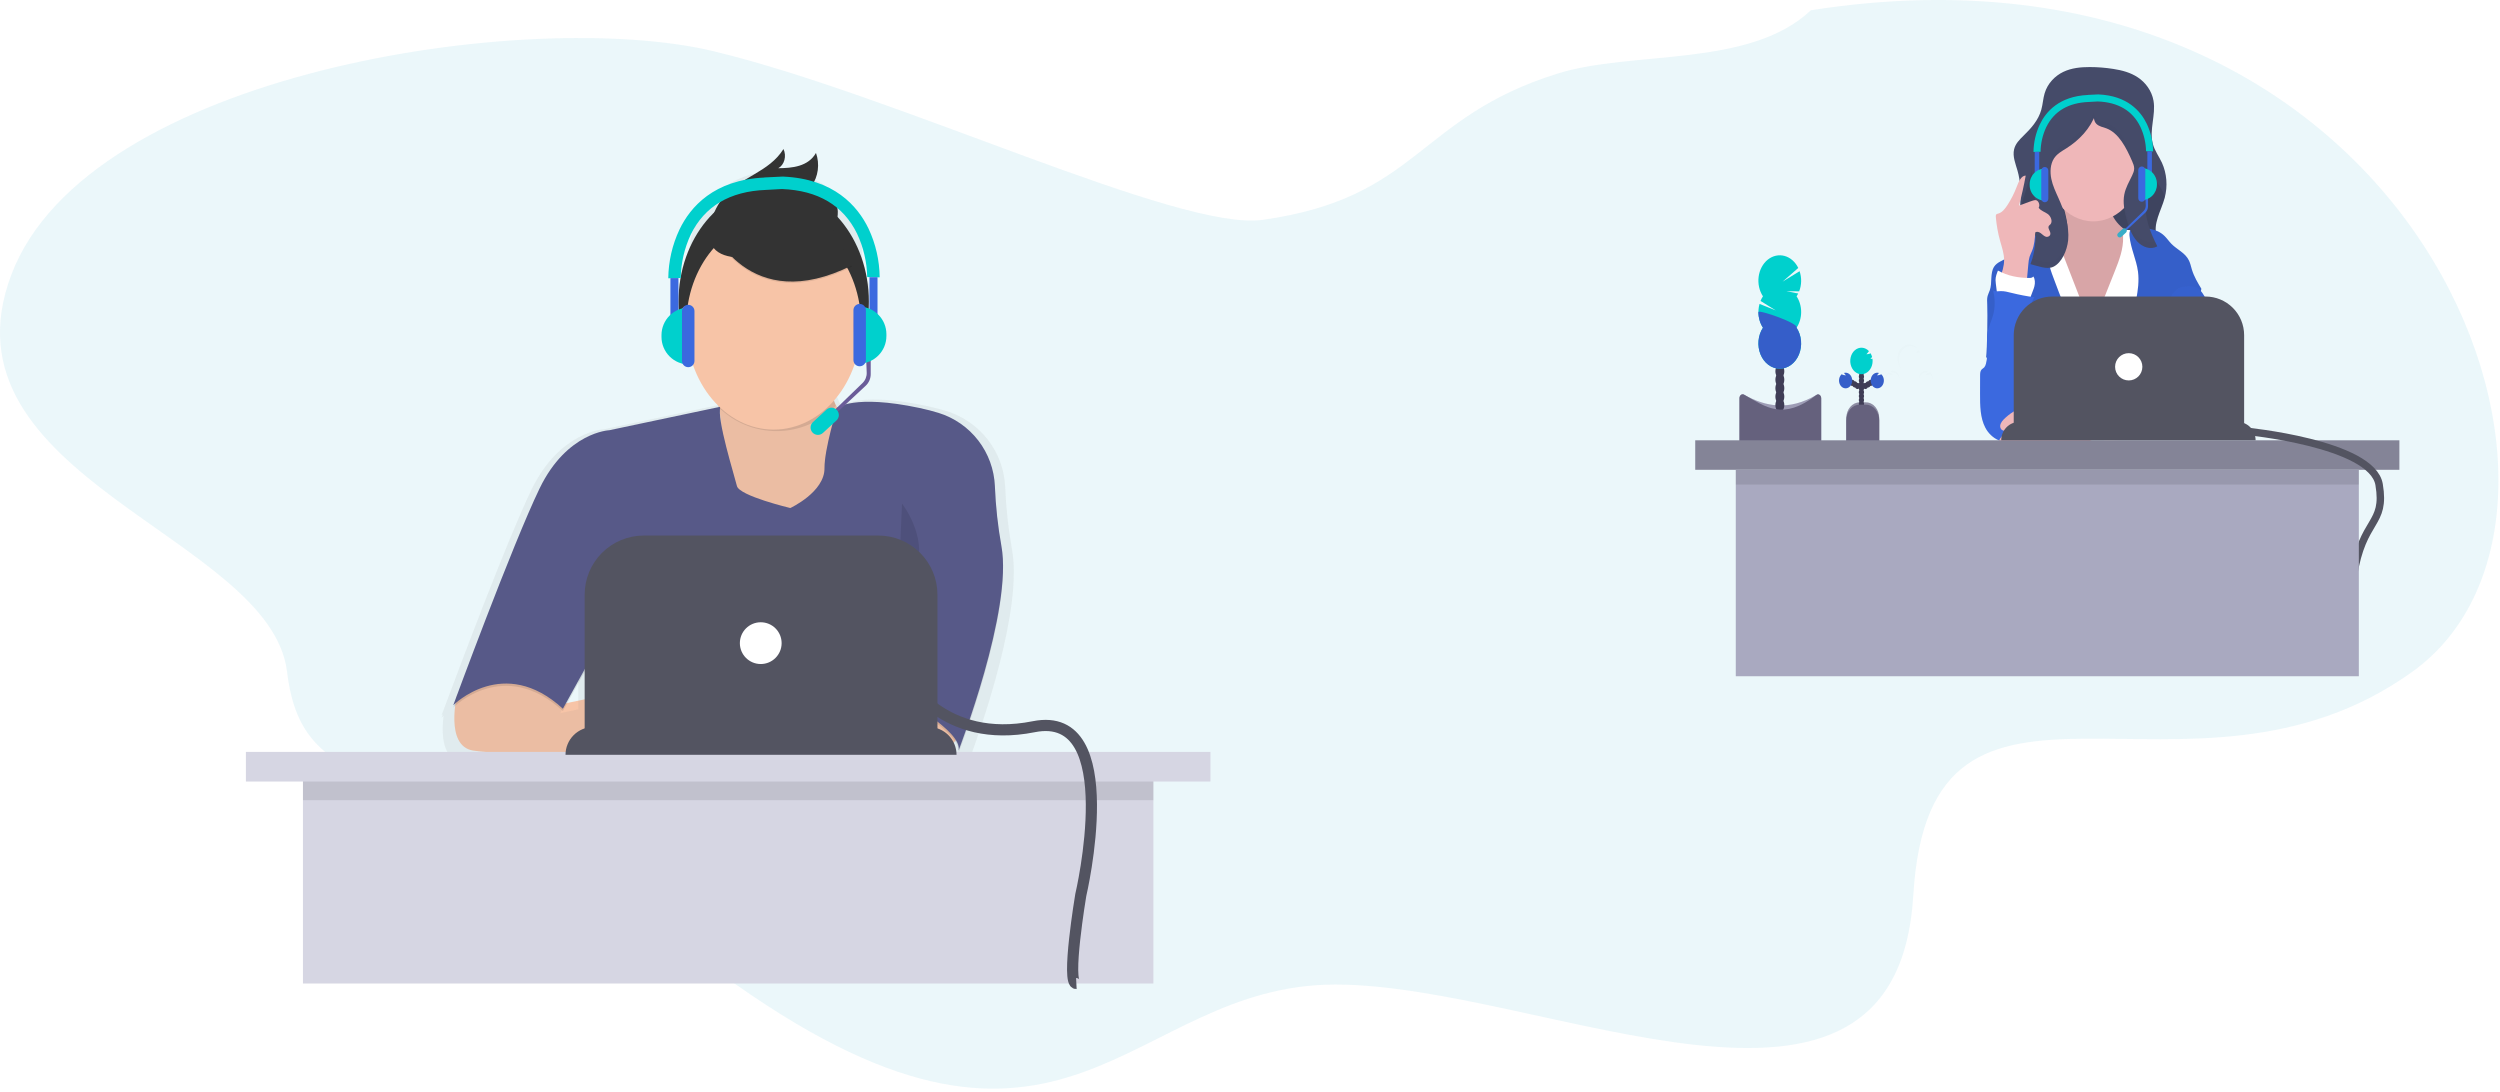 <svg width="671" height="293" viewBox="0 0 671 293" fill="none" xmlns="http://www.w3.org/2000/svg">
<path opacity="0.1" d="M77.037 180.251C81.484 216.637 108.242 201.371 197.551 264.251C286.86 327.131 302.646 264.251 358.408 264.251C414.17 264.251 509.09 315.496 513.537 240.251C517.984 165.007 587.408 223.526 647.537 180.252C707.667 136.977 648.828 -22.806 486.037 2.752C469.638 18.302 438.17 13.45 418.037 19.752C380.145 31.606 380.991 53.083 338.908 59.006C316.4 62.171 240.929 25.632 191.537 13.752C142.145 1.871 23.563 19.344 3.037 73.751C-17.489 128.159 72.59 143.866 77.037 180.251Z" fill="#39ADC8"/>
<path d="M191.723 100.836C191.723 100.836 197.015 128.551 191.723 136.029C186.432 143.506 207.919 146.461 207.919 146.461L230.176 138.353L233.29 118.408C233.29 118.408 219.744 110.776 222.544 95.361L191.723 100.836Z" fill="#F7C4A7"/>
<path d="M257.448 194.264C257.448 194.264 258.848 200.337 251.22 201.427C246.713 202.09 242.13 202.035 237.641 201.265L235.96 186.009H253.711L257.448 194.264Z" fill="#F7C4A7"/>
<path d="M122.685 186.489C122.685 186.489 119.314 200.182 126.946 201.444C134.578 202.706 162.607 202.665 162.607 202.665V186.477L149.92 189.188L138.006 177.758L122.685 186.489Z" fill="#F7C4A7"/>
<path d="M271.621 147.487C270.629 141.973 270.02 136.397 269.798 130.798C269.607 126.18 267.991 121.733 265.172 118.069C262.353 114.405 258.469 111.704 254.053 110.336C252.445 109.844 250.675 109.38 248.717 108.965C231.568 105.322 226.358 108.501 225.768 108.92C225.268 108.002 224.834 107.05 224.47 106.071C224.441 105.973 224.413 105.871 224.384 105.769C227.777 102.151 229.845 97.489 230.25 92.545C233.099 89.642 234.78 86.146 234.78 82.369C234.78 79.112 233.559 76.088 231.377 73.454V68.362C231.374 62.458 229.026 56.797 224.85 52.624C220.674 48.45 215.012 46.105 209.108 46.105H207.301C201.394 46.105 195.73 48.452 191.554 52.628C187.378 56.804 185.031 62.468 185.031 68.375V73.894C183.082 76.305 181.998 79.301 181.954 82.401C181.954 86.089 183.558 89.52 186.31 92.386C186.683 97.512 188.844 102.345 192.415 106.042C192.537 106.877 192.659 107.78 192.781 108.729L162.103 115.217C162.103 115.217 150.274 115.701 142.659 131.421C136.219 144.711 123.393 178.919 119.6 189.099C118.912 190.943 118.525 192.001 118.525 192.001C118.525 192.001 118.651 191.875 118.891 191.659L118.509 192.64C118.509 192.64 118.696 192.453 119.05 192.143C118.513 196.405 118.436 203.72 124.02 204.631C128.701 205.397 140.754 205.71 149.863 205.853H150.494C156.53 205.934 161.122 205.934 161.122 205.934V205.853H259.084V204.851C259.085 203.939 258.901 203.036 258.543 202.197L258.681 202.035C259.206 202.726 259.555 203.535 259.699 204.391C259.688 204.475 259.674 204.558 259.654 204.64L259.711 204.489C259.736 204.762 259.717 205.037 259.654 205.303C259.654 205.303 272.219 172.923 272.085 153.609C272.122 151.558 271.967 149.509 271.621 147.487ZM193.29 113.084C193.129 112.161 193.026 111.228 192.981 110.292V110.267C193.087 111.175 193.193 112.119 193.29 113.084ZM155.22 182.635V190.369L150.384 191.403L155.22 182.635Z" fill="url(#paint0_linear)"/>
<path opacity="0.1" d="M193.36 109.791L163.54 116.096C163.54 116.096 152.171 116.564 144.853 131.669C137.534 146.775 121.651 189.909 121.651 189.909C121.651 189.909 135.198 176.208 151.08 190.845L161.663 171.694L159.351 202.051H241.399V187.723C241.399 187.723 258.527 196.91 257.273 202.051C257.273 202.051 271.927 164.285 268.776 147.121C267.823 141.815 267.238 136.449 267.026 131.063C266.838 126.627 265.283 122.357 262.573 118.84C259.862 115.323 256.13 112.731 251.888 111.419C250.341 110.943 248.632 110.499 246.759 110.1C229.163 106.364 224.649 110.1 224.649 110.1C224.649 110.1 221.242 121.192 221.303 126.215C221.38 132.679 212.116 136.961 212.116 136.961C212.116 136.961 198.415 133.704 197.788 131.042C197.161 128.38 192.269 112.905 193.36 109.791Z" fill="black"/>
<path d="M193.36 109.168L163.54 115.473C163.54 115.473 152.171 115.941 144.853 131.047C137.534 146.152 121.651 189.286 121.651 189.286C121.651 189.286 135.198 175.585 151.08 190.222L161.663 171.071L159.351 201.444H241.399V187.116C241.399 187.116 258.527 196.303 257.273 201.444C257.273 201.444 271.927 163.679 268.776 146.514C267.823 141.208 267.238 135.843 267.026 130.456C266.838 126.02 265.283 121.751 262.573 118.234C259.862 114.716 256.13 112.124 251.888 110.813C250.341 110.336 248.632 109.893 246.759 109.494C229.163 105.757 224.649 109.494 224.649 109.494C224.649 109.494 221.242 120.586 221.303 125.608C221.38 132.072 212.116 136.354 212.116 136.354C212.116 136.354 198.415 133.098 197.788 130.436C197.161 127.774 192.269 112.282 193.36 109.168Z" fill="#575988"/>
<path opacity="0.1" d="M166.422 146.384C166.422 146.384 161.749 158.839 168.29 170.053C174.831 181.267 162.53 185.928 162.53 185.928" fill="black"/>
<path opacity="0.1" d="M242.098 135.17C242.098 135.17 250.194 145.447 244.903 154.634C239.611 163.821 239.92 185.932 239.92 185.932" fill="black"/>
<path d="M207.657 111.688C221.764 111.688 233.2 97.941 233.2 80.983C233.2 64.025 221.764 50.278 207.657 50.278C193.549 50.278 182.113 64.025 182.113 80.983C182.113 97.941 193.549 111.688 207.657 111.688Z" fill="#333333"/>
<path opacity="0.1" d="M224.339 108.952C223.049 105.375 222.76 101.524 223.501 97.8L191.775 103.298C191.775 103.298 192.232 105.647 192.751 109.17C194.801 111.256 197.262 112.912 199.985 114.036C202.708 115.16 205.636 115.729 208.59 115.709C211.545 115.689 214.464 115.079 217.171 113.918C219.878 112.756 222.315 111.066 224.334 108.952H224.339Z" fill="black"/>
<path d="M207.657 115.305C220.612 115.305 231.115 102.68 231.115 87.106C231.115 71.532 220.612 58.907 207.657 58.907C194.701 58.907 184.198 71.532 184.198 87.106C184.198 102.68 194.701 115.305 207.657 115.305Z" fill="#F7C4A7"/>
<path opacity="0.1" d="M190.952 61.453C190.952 61.453 200.836 85.564 228.735 71.546L222.242 59.306L210.735 54.338L190.952 61.453Z" fill="black"/>
<path d="M190.952 61.1C190.952 61.1 200.836 85.211 228.735 71.193L222.242 58.952L210.735 53.984L190.952 61.1Z" fill="#333333"/>
<path d="M190.864 59.463C191.531 56.982 192.683 54.731 194.223 52.897C198.836 47.413 206.402 46.258 210.283 40C210.494 40.443 210.625 40.934 210.669 41.442C210.712 41.949 210.666 42.462 210.534 42.947C210.402 43.432 210.187 43.879 209.903 44.258C209.619 44.637 209.272 44.94 208.884 45.147C212.616 45.119 216.912 44.727 219.011 41.048C219.53 42.502 219.696 44.103 219.489 45.665C219.281 47.227 218.71 48.687 217.84 49.874C221.133 50.054 224.65 52.739 224.865 56.698C225.005 59.334 223.633 61.829 221.828 63.343C220.023 64.857 217.845 65.546 215.699 66.118C209.439 67.789 186.778 74.748 190.864 59.463Z" fill="#333333"/>
<path d="M184.189 91.996C185.395 91.996 186.372 89.794 186.372 87.078C186.372 84.362 185.395 82.161 184.189 82.161C182.983 82.161 182.006 84.362 182.006 87.078C182.006 89.794 182.983 91.996 184.189 91.996Z" fill="#FDB797"/>
<path d="M231.11 91.996C232.315 91.996 233.293 89.794 233.293 87.078C233.293 84.362 232.315 82.161 231.11 82.161C229.904 82.161 228.927 84.362 228.927 87.078C228.927 89.794 229.904 91.996 231.11 91.996Z" fill="#FDB797"/>
<path d="M233.116 61.365C230.201 55.316 223.856 47.99 210.175 47.395H210.012L205.164 47.627V47.652C191.573 48.279 185.26 55.573 182.37 61.613C180.439 65.704 179.414 70.164 179.366 74.688L181.039 74.647L182.712 74.61C182.774 70.578 183.691 66.604 185.403 62.953C189.09 55.378 195.88 51.344 205.576 50.973L209.862 50.737C219.557 51.108 226.347 55.137 230.035 62.717C231.756 66.363 232.685 70.334 232.758 74.366L234.431 74.403L236.104 74.443C236.061 69.92 235.042 65.459 233.116 61.365Z" fill="#00D0CD"/>
<path d="M235.523 74.403H233.37V86.597H235.523V74.403Z" fill="#3B69DF"/>
<path d="M231.495 102.815L221.23 112.738C220.955 113.004 221.143 113.47 221.526 113.47C221.634 113.47 221.738 113.429 221.816 113.356L232.348 103.539C233.211 102.734 233.701 101.606 233.701 100.426V96.77C233.701 96.439 233.433 96.171 233.102 96.171C232.763 96.171 232.491 96.453 232.503 96.793L232.623 100.014C232.662 101.065 232.252 102.084 231.495 102.815Z" fill="#6A5C99"/>
<path d="M230.501 82.291C232.467 82.291 234.352 83.072 235.742 84.462C237.132 85.852 237.913 87.738 237.913 89.704V90.18C237.913 92.145 237.132 94.031 235.742 95.421C234.352 96.811 232.467 97.592 230.501 97.592V82.291Z" fill="#00D0CD"/>
<path d="M220.878 116.203L224.51 112.848C225.313 112.107 225.363 110.856 224.621 110.053C223.88 109.251 222.629 109.201 221.826 109.942L218.194 113.297C217.391 114.038 217.342 115.29 218.083 116.092C218.824 116.895 220.076 116.944 220.878 116.203Z" fill="#00D0CD"/>
<path d="M232.409 83.248C232.409 82.324 231.66 81.575 230.736 81.575C229.812 81.575 229.063 82.324 229.063 83.248V96.639C229.063 97.563 229.812 98.312 230.736 98.312C231.66 98.312 232.409 97.563 232.409 96.639V83.248Z" fill="#3B69DF"/>
<path d="M179.94 86.834H182.093V74.639H179.94V86.834Z" fill="#3B69DF"/>
<path d="M184.957 97.836C182.991 97.836 181.106 97.055 179.716 95.665C178.326 94.275 177.545 92.39 177.545 90.424V89.948C177.545 87.982 178.326 86.096 179.716 84.706C181.106 83.316 182.991 82.535 184.957 82.535V97.84V97.836Z" fill="#00D0CD"/>
<path d="M183.048 96.879C183.048 97.803 183.797 98.552 184.721 98.552C185.645 98.552 186.394 97.803 186.394 96.879V83.488C186.394 82.564 185.645 81.815 184.721 81.815C183.797 81.815 183.048 82.564 183.048 83.488V96.879Z" fill="#3B69DF"/>
<path d="M309.569 202.693H81.309V263.977H309.569V202.693Z" fill="#D6D6E3"/>
<path opacity="0.1" d="M309.569 206.821H81.309V214.774H309.569V206.821Z" fill="black"/>
<path d="M324.878 201.81H66V209.764H324.878V201.81Z" fill="#D6D6E3"/>
<path d="M159.257 195.123H249.262C251.244 195.123 253.145 195.91 254.547 197.311C255.948 198.713 256.736 200.614 256.736 202.596H151.784C151.784 200.614 152.572 198.713 153.973 197.311C155.375 195.91 157.275 195.123 159.257 195.123Z" fill="#535461"/>
<path d="M172.796 143.738H235.737C239.947 143.738 243.985 145.41 246.962 148.387C249.939 151.364 251.612 155.402 251.612 159.612V196.836H156.922V159.612C156.922 155.402 158.594 151.364 161.571 148.387C164.548 145.41 168.586 143.738 172.796 143.738Z" fill="#535461"/>
<path d="M204.184 178.226C207.28 178.226 209.789 175.717 209.789 172.621C209.789 169.526 207.28 167.016 204.184 167.016C201.089 167.016 198.579 169.526 198.579 172.621C198.579 175.717 201.089 178.226 204.184 178.226Z" fill="white"/>
<path d="M243.271 182.024C243.271 182.024 253.04 199.934 277.463 195.049C301.885 190.165 290.081 240.231 290.081 240.231C290.081 240.231 286.084 264.116 288.897 263.978" stroke="#535461" stroke-width="3" stroke-miterlimit="10"/>
<path d="M583.317 69.056L582.984 69.132L567.941 72.558C563.572 73.553 559.14 74.553 554.702 74.171C551.487 73.894 548.483 72.764 545.394 71.773C543.648 71.211 541.797 70.987 541.205 68.67C540.388 65.472 541.717 60.737 542.03 57.496C542.33 54.315 542.507 51.055 541.973 47.911C541.855 47.205 541.699 46.508 541.506 45.825C540.971 43.944 540.13 41.987 540.584 40.077C540.942 38.562 542.035 37.48 543.057 36.477C545.06 34.523 547.104 32.332 547.898 29.402C548.288 27.98 548.362 26.451 548.781 25.04C549.577 22.357 551.577 20.351 553.801 19.288C556.025 18.226 558.472 18 560.871 18C562.99 18 565.107 18.167 567.207 18.499C569.497 18.855 571.808 19.439 573.821 20.786C575.834 22.133 577.531 24.34 578 27.03C578.664 30.834 576.821 34.885 577.81 38.579C578.308 40.447 579.459 41.955 580.258 43.665C580.909 45.094 581.311 46.665 581.44 48.283C581.569 49.901 581.421 51.533 581.007 53.082C580.051 56.595 577.71 60.148 578.909 63.555C579.672 65.721 581.62 66.877 582.978 68.594C583.099 68.748 583.212 68.902 583.317 69.056Z" fill="#454B69"/>
<path opacity="0.1" d="M582.985 68.608V69.132L567.943 72.558C563.573 73.553 559.141 74.553 554.703 74.171C551.488 73.894 548.484 72.764 545.395 71.773C543.649 71.211 541.798 70.987 541.206 68.67C540.389 65.472 541.718 60.737 542.032 57.496C542.331 54.315 546.947 42.703 546.413 39.56L573.992 40.982C574.178 42.718 581.467 51.431 581.013 53.096C580.057 56.609 577.715 60.163 578.914 63.569C579.679 65.735 581.627 66.892 582.985 68.608Z" fill="black"/>
<path d="M554.803 59.816C554.966 60.916 555.053 62.126 554.579 63.086C553.948 64.372 552.572 64.783 551.342 65.074L547.07 66.087C546.779 66.156 546.47 66.234 546.253 66.471C545.997 66.743 545.91 67.173 545.872 67.578C545.7 69.411 546.247 71.219 546.746 72.965C547.755 76.503 548.602 80.115 549.877 83.528C551.153 86.942 552.903 90.201 555.402 92.482C557.901 94.763 561.207 95.979 564.266 95.087C566.931 94.31 569.117 92.08 571.001 89.715C572.555 87.761 574.009 85.629 574.763 83.093C575.283 81.352 575.453 79.497 575.616 77.66C575.869 74.843 576.122 72.026 576.374 69.209C576.493 67.887 576.571 66.4 575.847 65.385C575.529 64.939 575.097 64.642 574.657 64.367C573.017 63.335 571.29 62.482 569.764 61.238C568.238 59.994 566.885 58.281 566.422 56.156C566.145 54.88 566.194 53.491 565.722 52.302C565.194 50.97 564.073 50.067 562.874 49.671C561.675 49.275 560.41 49.328 559.175 49.493C557.94 49.658 553.179 50.081 552.668 51.732C552.394 52.62 553.532 54.527 553.801 55.401C554.245 56.834 554.581 58.312 554.803 59.816Z" fill="#EFB7B9"/>
<path opacity="0.1" d="M554.803 59.816C554.966 60.916 555.053 62.126 554.579 63.086C553.948 64.372 552.572 64.783 551.342 65.074L547.07 66.087C546.779 66.156 546.47 66.234 546.253 66.471C545.997 66.743 545.91 67.173 545.872 67.578C545.7 69.411 546.247 71.219 546.746 72.965C547.755 76.503 548.602 80.115 549.877 83.528C551.153 86.942 552.903 90.201 555.402 92.482C557.901 94.763 561.207 95.979 564.266 95.087C566.931 94.31 569.117 92.08 571.001 89.715C572.555 87.761 574.009 85.629 574.763 83.093C575.283 81.352 575.453 79.497 575.616 77.66C575.869 74.843 576.122 72.026 576.374 69.209C576.493 67.887 576.571 66.4 575.847 65.385C575.529 64.939 575.097 64.642 574.657 64.367C573.017 63.335 571.29 62.482 569.764 61.238C568.238 59.994 566.885 58.281 566.422 56.156C566.145 54.88 566.194 53.491 565.722 52.302C565.194 50.97 564.073 50.067 562.874 49.671C561.675 49.275 560.41 49.328 559.175 49.493C557.94 49.658 553.179 50.081 552.668 51.732C552.394 52.62 553.532 54.527 553.801 55.401C554.245 56.834 554.581 58.312 554.803 59.816Z" fill="black"/>
<path d="M565.084 79.138L567.589 72.851C568.763 69.905 569.962 66.81 569.837 63.557C569.813 62.91 569.807 62.101 570.287 61.808C570.495 61.707 570.722 61.673 570.945 61.709C573.582 61.869 576.184 62.493 578.666 63.56C579.147 63.766 579.64 64.004 579.977 64.459C580.314 64.914 580.451 65.525 580.566 66.112C580.959 68.094 581.246 70.104 581.425 72.13C581.875 77.144 581.651 82.203 581.425 87.233L580.76 102.59C580.763 102.808 580.726 103.024 580.65 103.223C580.485 103.578 580.114 103.697 579.779 103.765C578.492 104.026 577.176 103.973 575.872 103.914C566.699 103.502 557.478 102.869 548.365 104.188C548.406 102.59 548.384 100.991 548.3 99.39C547.939 92.48 546.428 85.739 544.944 79.044C544.079 75.135 543.241 70.87 544.634 67.187C544.839 66.605 545.133 66.074 545.502 65.62C546.094 64.932 546.902 64.57 547.702 64.31C549.083 63.865 550.513 63.673 551.942 63.741L561.393 88.132C561.824 89.248 562.18 90.422 562.61 91.524C562.997 89.621 562.532 87.391 562.997 85.328C563.497 83.187 564.286 81.138 565.084 79.138Z" fill="white"/>
<path d="M564.097 95.92C565.787 96.046 567.43 95.019 568.593 93.568C569.756 92.116 570.524 90.275 571.173 88.415C572.106 85.763 572.848 83.022 573.39 80.222C573.839 77.841 574.159 75.376 573.848 72.963C573.42 69.632 571.829 66.604 571.558 63.249C571.512 62.663 571.542 61.977 571.939 61.623C572.185 61.405 572.508 61.375 572.814 61.353C575.641 61.154 578.747 61.192 580.937 63.319C581.604 63.965 582.145 64.774 582.797 65.44C584.349 67.039 586.544 67.853 587.541 69.977C587.888 70.716 588.055 71.552 588.298 72.349C588.87 74.232 589.861 75.888 590.846 77.517C589.891 82.293 588.794 87.073 587.839 91.849C587.28 94.651 586.716 97.464 585.838 100.147C585.262 101.906 584.538 103.701 584.715 105.584C584.786 106.325 584.994 107.034 585.175 107.749C585.811 110.256 586.109 112.866 586.058 115.483L543.289 115.608C545.338 112.125 545.939 107.853 545.731 103.616C545.631 101.585 545.244 99.541 544.382 97.784C543.024 95.03 540.635 93.235 538.28 91.698C536.631 90.632 534.861 96.631 533.079 95.943C533.367 93.53 533.499 84.216 533.379 81.787C533.34 80.991 533.28 80.174 533.487 79.413C533.628 78.893 533.887 78.427 534.062 77.921C534.765 75.893 534.095 73.301 535.231 71.576C536.017 70.376 537.394 70.035 538.514 69.296C539.664 68.535 540.552 67.341 541.554 66.322C543.518 64.344 545.919 63.073 548.473 62.659C549.217 64.052 549.67 65.636 549.793 67.279C549.869 68.312 549.814 69.358 549.935 70.385C550.102 71.776 550.587 73.082 551.069 74.369C553.073 79.733 555.084 85.113 557.623 90.151C558.341 91.572 559.122 92.994 560.162 94.101C561.202 95.208 562.7 95.998 564.097 95.92Z" fill="#3B69DF"/>
<path opacity="0.1" d="M564.097 95.92C565.787 96.046 567.43 95.019 568.593 93.568C569.756 92.116 570.524 90.275 571.173 88.415C572.106 85.763 572.848 83.022 573.39 80.222C573.839 77.841 574.159 75.376 573.848 72.963C573.42 69.632 571.829 66.604 571.558 63.249C571.512 62.663 571.542 61.977 571.939 61.623C572.185 61.405 572.508 61.375 572.814 61.353C575.641 61.154 578.747 61.192 580.937 63.319C581.604 63.965 582.145 64.774 582.797 65.44C584.349 67.039 586.544 67.853 587.541 69.977C587.888 70.716 588.055 71.552 588.298 72.349C588.87 74.232 589.861 75.888 590.846 77.517C589.891 82.293 588.794 87.073 587.839 91.849C587.28 94.651 586.716 97.464 585.838 100.147C585.262 101.906 584.538 103.701 584.715 105.584C584.786 106.325 584.994 107.034 585.175 107.749C585.811 110.256 586.109 112.866 586.058 115.483L543.289 115.608C545.338 112.125 545.939 107.853 545.731 103.616C545.631 101.585 545.244 99.541 544.382 97.784C543.024 95.03 540.635 93.235 538.28 91.698C536.631 90.632 534.861 96.631 533.079 95.943C533.367 93.53 533.499 84.216 533.379 81.787C533.34 80.991 533.28 80.174 533.487 79.413C533.628 78.893 533.887 78.427 534.062 77.921C534.765 75.893 534.095 73.301 535.231 71.576C536.017 70.376 537.394 70.035 538.514 69.296C539.664 68.535 540.552 67.341 541.554 66.322C543.518 64.344 545.919 63.073 548.473 62.659C549.217 64.052 549.67 65.636 549.793 67.279C549.869 68.312 549.814 69.358 549.935 70.385C550.102 71.776 550.587 73.082 551.069 74.369C553.073 79.733 555.084 85.113 557.623 90.151C558.341 91.572 559.122 92.994 560.162 94.101C561.202 95.208 562.7 95.998 564.097 95.92Z" fill="black"/>
<path d="M561.837 59.413C568.933 59.413 574.685 52.594 574.685 44.182C574.685 35.77 568.933 28.951 561.837 28.951C554.741 28.951 548.988 35.77 548.988 44.182C548.988 52.594 554.741 59.413 561.837 59.413Z" fill="#EFB7B9"/>
<path d="M555.094 64.479C555.446 60.538 554.064 56.682 552.499 53.18C551.75 51.506 550.947 49.838 550.57 47.999C550.194 46.16 550.302 44.077 551.264 42.565C552.083 41.279 553.381 40.584 554.581 39.829C557.97 37.697 561.068 34.562 562.558 30.37C561.716 30.914 561.935 32.536 562.678 33.253C563.422 33.969 564.435 34.107 565.349 34.448C568.683 35.692 570.682 39.633 572.286 43.315C572.548 43.915 572.815 44.55 572.812 45.227C572.809 45.904 572.548 46.504 572.275 47.08C571.484 48.75 570.516 50.355 570.156 52.222C569.744 54.354 570.179 56.597 570.744 58.688C571.343 60.913 572.139 63.155 573.578 64.751C575.017 66.346 577.249 67.139 579.019 66.108C577.252 62.507 575.422 58.482 576.111 54.399C576.444 52.444 577.339 50.667 577.719 48.724C578.445 45.015 577.237 41.2 576.051 37.661L572.508 27.098C571.967 25.482 571.351 23.759 570.11 22.844C569.27 22.227 568.254 22.067 567.271 21.955C564.105 21.621 560.826 21.732 557.879 23.128C552.51 25.671 549.143 31.939 546.472 38.02C545.672 39.841 544.882 41.776 544.915 43.83C544.933 44.957 545.198 46.053 545.414 47.151C546.293 51.622 546.34 56.254 546.385 60.843C546.42 64.365 546.266 67.684 544.966 70.891C546.747 71.311 549.329 72.443 551.092 71.615C553.39 70.538 554.805 67.221 555.094 64.479Z" fill="#454B69"/>
<g opacity="0.1">
<path opacity="0.1" d="M546.378 60.769C546.384 60.267 546.384 59.762 546.378 59.251C546.333 54.662 546.285 50.029 545.407 45.559C545.211 44.689 545.058 43.806 544.948 42.915C544.918 43.221 544.904 43.529 544.908 43.837C544.926 44.964 545.191 46.06 545.407 47.158C546.281 51.602 546.335 56.206 546.378 60.769Z" fill="black"/>
<path opacity="0.1" d="M577.72 48.723C577.917 47.685 577.983 46.618 577.915 45.557C577.886 46.085 577.821 46.609 577.72 47.124C577.34 49.079 576.445 50.84 576.112 52.799C575.969 53.664 575.928 54.548 575.992 55.425C576.016 55.081 576.056 54.738 576.112 54.398C576.445 52.439 577.34 50.671 577.72 48.723Z" fill="black"/>
<path opacity="0.1" d="M572.694 44.411C572.767 44.159 572.807 43.894 572.811 43.627C572.811 42.95 572.547 42.316 572.285 41.715C570.681 38.034 568.688 34.096 565.348 32.849C564.434 32.508 563.422 32.369 562.677 31.653C562.485 31.457 562.329 31.218 562.216 30.95C562.103 30.681 562.037 30.389 562.021 30.09C560.396 33.626 557.605 36.33 554.58 38.229C553.381 38.984 552.082 39.679 551.263 40.966C550.494 42.174 550.271 43.746 550.404 45.267C550.48 44.291 550.777 43.358 551.263 42.565C552.082 41.278 553.38 40.584 554.58 39.828C557.605 37.929 560.396 35.225 562.021 31.689C562.037 31.988 562.103 32.281 562.216 32.549C562.329 32.818 562.485 33.057 562.677 33.252C563.427 33.963 564.434 34.107 565.348 34.448C568.682 35.692 570.681 39.633 572.285 43.315C572.448 43.666 572.584 44.032 572.694 44.411Z" fill="black"/>
<path opacity="0.1" d="M573.579 63.151C572.141 61.552 571.348 59.313 570.745 57.089C570.384 55.839 570.142 54.545 570.026 53.231C569.886 55.056 570.268 56.923 570.745 58.688C571.345 60.913 572.141 63.155 573.579 64.75C575.018 66.346 577.25 67.138 579.02 66.108C578.808 65.676 578.596 65.237 578.386 64.795C576.742 65.344 574.854 64.562 573.579 63.151Z" fill="black"/>
<path opacity="0.1" d="M555.093 62.88C554.804 65.621 553.389 68.939 551.085 70.022C549.486 70.774 547.209 69.91 545.472 69.433C545.322 69.931 545.151 70.421 544.959 70.898C546.74 71.318 549.322 72.45 551.085 71.622C553.389 70.538 554.804 67.22 555.093 64.479C555.152 63.793 555.164 63.102 555.126 62.414C555.117 62.569 555.103 62.725 555.093 62.88Z" fill="black"/>
</g>
<path d="M573.256 106.934C570.94 106.499 568.59 105.659 566.294 106.224C564.963 106.551 563.746 107.336 562.64 108.285C563.248 108.862 563.959 109.378 564.345 110.181C564.585 110.736 564.766 111.326 564.882 111.934C565.125 113.001 565.369 114.088 565.407 115.197C565.444 116.305 565.257 117.46 564.699 118.354C567.619 118.695 570.449 117.842 573.297 117.009C573.622 116.941 573.932 116.793 574.206 116.574C574.656 116.154 574.788 115.408 574.791 114.728C574.791 113.512 574.503 112.327 574.211 111.162C573.863 109.763 573.605 108.324 573.256 106.934Z" fill="white"/>
<path d="M588.891 76.965C590.041 77.142 590.932 78.242 591.589 79.372C593.431 82.517 594.225 86.33 595.11 90.014C596.209 94.594 597.501 99.103 598.987 103.539C599.307 104.564 599.696 105.556 600.15 106.506C600.521 107.24 600.97 107.946 601.134 108.779C601.529 110.794 600.128 112.688 598.667 113.811C597.888 114.434 597.037 114.919 596.141 115.254C595.269 115.563 594.359 115.68 593.455 115.798L585.135 116.864C581.305 117.358 577.441 117.852 573.61 117.375C573.369 116.38 573.842 115.677 573.808 114.641C573.784 113.9 573.508 113.21 573.262 112.528C572.809 111.313 572.509 110.025 572.373 108.706C572.33 108.221 572.315 107.724 572.159 107.272C572.003 106.821 571.669 106.416 571.26 106.384C573.508 106.119 575.215 105.616 577.464 105.35C578.298 105.25 579.166 105.138 579.878 104.612C580.761 103.96 581.256 102.784 581.648 101.643C582.621 98.818 583.248 95.705 582.737 92.713C582.317 90.259 581.146 87.974 581.152 85.47C581.152 83.98 581.581 82.535 582.088 81.17C582.624 79.728 583.324 78.253 584.502 77.521C585.68 76.789 587.561 76.751 588.891 76.965Z" fill="#3B69DF"/>
<path opacity="0.08" d="M588.891 76.965C590.041 77.142 590.932 78.242 591.589 79.372C593.431 82.517 594.225 86.33 595.11 90.014C596.209 94.594 597.501 99.103 598.987 103.539C599.307 104.564 599.696 105.556 600.15 106.506C600.521 107.24 600.97 107.946 601.134 108.779C601.529 110.794 600.128 112.688 598.667 113.811C597.888 114.434 597.037 114.919 596.141 115.254C595.269 115.563 594.359 115.68 593.455 115.798L585.135 116.864C581.305 117.358 577.441 117.852 573.61 117.375C573.369 116.38 573.842 115.677 573.808 114.641C573.784 113.9 573.508 113.21 573.262 112.528C572.809 111.313 572.509 110.025 572.373 108.706C572.33 108.221 572.315 107.724 572.159 107.272C572.003 106.821 571.669 106.416 571.26 106.384C573.508 106.119 575.215 105.616 577.464 105.35C578.298 105.25 579.166 105.138 579.878 104.612C580.761 103.96 581.256 102.784 581.648 101.643C582.621 98.818 583.248 95.705 582.737 92.713C582.317 90.259 581.146 87.974 581.152 85.47C581.152 83.98 581.581 82.535 582.088 81.17C582.624 79.728 583.324 78.253 584.502 77.521C585.68 76.789 587.561 76.751 588.891 76.965Z" fill="black"/>
<path d="M536.791 74.657C537.335 73.125 537.888 71.544 537.903 69.882C537.92 68.086 537.304 66.38 536.833 64.674C536.251 62.587 535.864 60.431 535.677 58.244C535.639 58.035 535.665 57.816 535.752 57.627C535.877 57.419 536.117 57.377 536.328 57.322C537.365 57.041 538.149 56.048 538.797 55.047C539.801 53.502 540.649 51.823 541.324 50.044C541.82 48.734 542.491 47.137 543.702 47.124C543.215 49.839 542.61 52.523 541.892 55.165C543.158 54.781 544.362 54.223 545.628 53.839C545.876 53.746 546.136 53.706 546.396 53.718C547.154 53.812 547.619 55.03 547.178 55.767C547.797 56.627 548.827 56.858 549.636 57.448C550.446 58.038 551.027 59.498 550.308 60.239C550.167 60.383 549.989 60.485 549.887 60.669C549.539 61.306 550.39 62.036 550.32 62.789C550.263 63.406 549.596 63.694 549.091 63.53C548.586 63.367 548.191 62.919 547.742 62.59C547.292 62.261 546.705 62.057 546.268 62.398C546.152 64.07 546.026 65.774 545.416 67.297C545.192 67.853 544.906 68.374 544.726 68.951C544.554 69.581 544.447 70.233 544.408 70.893L543.864 76.791C541.268 77.407 538.94 76.485 536.791 74.657Z" fill="#EFB7B9"/>
<path d="M536.155 79.943L535.677 76.107C535.631 75.794 535.606 75.478 535.601 75.161C535.601 74.273 535.93 73.425 536.25 72.617C538.895 74.081 541.755 74.602 544.673 74.603C545.058 74.603 545.498 74.561 545.737 74.204C546.234 74.881 546.249 75.97 546.037 76.83C545.826 77.69 545.42 78.465 545.15 79.303C545.013 79.728 544.903 80.192 544.642 80.519C544.237 81.036 543.581 81.124 542.984 81.121C542.356 81.116 541.73 81.046 541.113 80.909C539.516 80.558 537.753 79.603 536.155 79.943Z" fill="white"/>
<path d="M546.023 79.786C543.97 79.509 541.93 79.118 539.903 78.613C538.91 78.366 537.907 78.091 536.894 78.139C536.234 78.171 535.525 78.327 534.945 77.94C535.51 80.22 535.545 82.622 534.869 84.859C534.468 86.192 533.858 87.434 533.565 88.805C532.953 91.675 533.792 94.804 533.028 97.622C532.947 97.99 532.788 98.328 532.566 98.603C532.333 98.857 532.013 98.988 531.797 99.264C531.48 99.669 531.46 100.278 531.459 100.831L531.445 105.726C531.436 108.843 531.471 112.148 532.859 114.788C534.441 117.809 537.773 119.374 540.674 118.456C541.445 118.222 542.167 117.803 542.796 117.224C543.803 116.275 544.445 114.904 545.073 113.567C545.822 111.968 546.572 110.334 546.813 108.534C546.984 107.26 546.888 105.959 546.765 104.678C546.088 97.57 544.617 90.523 544.934 83.389C544.981 82.085 545.361 80.829 546.023 79.786Z" fill="#3B69DF"/>
<path d="M554.606 109.282C553.564 109.353 552.515 109.424 551.478 109.282C550.728 109.175 549.997 108.957 549.254 108.807C547.223 108.419 545.146 108.555 543.164 109.208C541.183 109.861 539.344 111.014 537.774 112.588C537.198 113.171 536.617 114.065 536.934 114.881C537.276 115.758 538.321 115.733 539.126 115.57C538.257 116.062 537.49 116.773 536.877 117.654C536.653 117.979 536.44 118.365 536.483 118.786C536.575 119.666 537.582 119.826 538.327 119.749C538.084 120.058 538.247 120.606 538.556 120.815C538.865 121.025 539.249 120.982 539.598 120.906C540.37 120.738 541.116 120.432 541.81 119.998C541.669 120.433 541.914 120.943 542.26 121.16C542.606 121.377 543.027 121.361 543.416 121.286C545.247 120.931 546.776 119.42 548.563 118.827C551.419 117.88 554.408 119.39 557.377 119.497C558.307 119.531 559.26 119.419 560.107 118.964C561.146 118.404 561.984 117.354 563.081 116.981C564.299 116.569 565.698 117.043 566.813 116.33C567.624 115.813 566.892 111.828 566.685 111.06C566.306 109.657 565.926 108.726 564.662 108.583C561.465 108.212 557.827 109.061 554.606 109.282Z" fill="#EFB7B9"/>
<path d="M562.58 108.195C562.58 108.195 567.42 113.051 564.628 118.349L570.023 116.141V111.505C570.023 111.284 567.975 107.974 567.975 107.974L565.554 107.532L562.58 108.195Z" fill="white"/>
<g opacity="0.1">
<path opacity="0.1" d="M515.586 95.796C515.51 95.891 515.43 95.981 515.346 96.066C515.431 96.066 515.515 96.05 515.601 96.039C515.598 95.957 515.593 95.876 515.586 95.796Z" fill="black"/>
<path opacity="0.1" d="M514.228 94.74C514.415 94.726 514.599 94.703 514.785 94.671C514.952 94.646 515.115 94.593 515.269 94.515C515.193 94.337 515.106 94.166 515.008 94.005C514.915 94.072 514.814 94.123 514.709 94.156C514.562 94.365 514.401 94.561 514.228 94.74Z" fill="black"/>
<path opacity="0.1" d="M509.647 96.636C509.646 95.962 509.798 95.3 510.088 94.721C510.377 94.141 510.793 93.665 511.292 93.341C511.79 93.019 512.353 92.861 512.921 92.885C513.489 92.91 514.041 93.115 514.519 93.48L514.567 93.42C514.255 93.091 513.891 92.838 513.497 92.677C513.103 92.515 512.685 92.448 512.269 92.479C511.852 92.509 511.445 92.637 511.07 92.855C510.696 93.073 510.361 93.377 510.086 93.749C509.811 94.121 509.601 94.554 509.468 95.022C509.334 95.491 509.28 95.986 509.309 96.48C509.338 96.973 509.449 97.455 509.636 97.897C509.822 98.34 510.081 98.734 510.397 99.058C509.912 98.382 509.646 97.523 509.647 96.636Z" fill="black"/>
</g>
<g opacity="0.1">
<path opacity="0.1" d="M516.832 100.699C517.018 100.685 517.204 100.662 517.388 100.63C517.61 100.606 517.825 100.52 518.015 100.381C518.225 100.565 518.401 100.799 518.53 101.069C518.659 101.338 518.739 101.637 518.764 101.945C518.771 101.868 518.775 101.79 518.775 101.712C518.776 101.367 518.709 101.026 518.579 100.718C518.448 100.409 518.259 100.141 518.025 99.935C517.835 100.074 517.621 100.158 517.399 100.182L517.249 100.205C517.121 100.383 516.981 100.548 516.832 100.699Z" fill="black"/>
<path opacity="0.1" d="M516.909 99.946C516.972 99.947 517.034 99.953 517.095 99.962C517.193 99.84 517.289 99.708 517.386 99.58C517.111 99.493 516.822 99.482 516.542 99.548C516.262 99.615 515.999 99.756 515.773 99.963C515.547 100.169 515.364 100.434 515.238 100.737C515.113 101.041 515.047 101.374 515.048 101.712C515.048 101.787 515.048 101.86 515.057 101.933C515.103 101.388 515.318 100.884 515.66 100.516C516.003 100.149 516.448 99.946 516.909 99.946Z" fill="black"/>
</g>
<g opacity="0.1">
<path opacity="0.1" d="M508.048 100.7C507.862 100.686 507.676 100.663 507.492 100.631C507.27 100.606 507.055 100.521 506.865 100.382C506.655 100.566 506.479 100.8 506.35 101.069C506.221 101.339 506.141 101.637 506.116 101.945C506.109 101.868 506.105 101.79 506.105 101.713C506.104 101.368 506.171 101.027 506.301 100.718C506.432 100.41 506.621 100.142 506.855 99.936C507.045 100.074 507.259 100.159 507.481 100.183L507.631 100.206C507.758 100.384 507.898 100.549 508.048 100.7Z" fill="black"/>
<path opacity="0.1" d="M507.973 99.946C507.91 99.947 507.848 99.953 507.785 99.962C507.689 99.84 507.594 99.708 507.496 99.58C507.772 99.493 508.06 99.482 508.34 99.548C508.62 99.615 508.883 99.756 509.109 99.963C509.335 100.169 509.518 100.434 509.644 100.737C509.77 101.041 509.835 101.374 509.834 101.712C509.834 101.787 509.834 101.86 509.825 101.933C509.779 101.388 509.564 100.884 509.222 100.516C508.88 100.149 508.434 99.946 507.973 99.946Z" fill="black"/>
</g>
<path d="M499.102 107.994H500.825C501.769 107.994 502.674 108.438 503.341 109.229C504.008 110.02 504.383 111.092 504.383 112.211V118.471H495.545V112.211C495.545 111.657 495.637 111.109 495.816 110.597C495.994 110.085 496.257 109.62 496.587 109.229C496.917 108.837 497.309 108.527 497.741 108.315C498.173 108.103 498.635 107.994 499.102 107.994Z" fill="#9D9CB5"/>
<path opacity="0.1" d="M499.102 107.994H500.825C501.769 107.994 502.674 108.438 503.341 109.229C504.008 110.02 504.383 111.092 504.383 112.211V118.471H495.545V112.211C495.545 111.657 495.637 111.109 495.816 110.597C495.994 110.085 496.257 109.62 496.587 109.229C496.917 108.837 497.309 108.527 497.741 108.315C498.173 108.103 498.635 107.994 499.102 107.994Z" fill="black"/>
<path d="M499.609 110.298C499.999 110.298 500.316 109.923 500.316 109.46C500.316 108.997 499.999 108.621 499.609 108.621C499.218 108.621 498.901 108.997 498.901 109.46C498.901 109.923 499.218 110.298 499.609 110.298Z" fill="#3F3D56"/>
<path d="M499.609 109.251C499.999 109.251 500.316 108.875 500.316 108.412C500.316 107.949 499.999 107.574 499.609 107.574C499.218 107.574 498.901 107.949 498.901 108.412C498.901 108.875 499.218 109.251 499.609 109.251Z" fill="#3F3D56"/>
<path d="M499.609 108.203C499.999 108.203 500.316 107.828 500.316 107.364C500.316 106.901 499.999 106.526 499.609 106.526C499.218 106.526 498.901 106.901 498.901 107.364C498.901 107.828 499.218 108.203 499.609 108.203Z" fill="#3F3D56"/>
<path d="M499.609 107.155C499.999 107.155 500.316 106.78 500.316 106.317C500.316 105.854 499.999 105.479 499.609 105.479C499.218 105.479 498.901 105.854 498.901 106.317C498.901 106.78 499.218 107.155 499.609 107.155Z" fill="#3F3D56"/>
<path d="M499.609 106.108C499.999 106.108 500.316 105.733 500.316 105.27C500.316 104.807 499.999 104.431 499.609 104.431C499.218 104.431 498.901 104.807 498.901 105.27C498.901 105.733 499.218 106.108 499.609 106.108Z" fill="#3F3D56"/>
<path d="M499.609 105.061C499.999 105.061 500.316 104.685 500.316 104.222C500.316 103.759 499.999 103.384 499.609 103.384C499.218 103.384 498.901 103.759 498.901 104.222C498.901 104.685 499.218 105.061 499.609 105.061Z" fill="#3F3D56"/>
<path d="M499.609 104.011C499.999 104.011 500.316 103.636 500.316 103.173C500.316 102.71 499.999 102.334 499.609 102.334C499.218 102.334 498.901 102.71 498.901 103.173C498.901 103.636 499.218 104.011 499.609 104.011Z" fill="#3F3D56"/>
<path d="M500.671 104.431C501.062 104.431 501.378 104.056 501.378 103.593C501.378 103.13 501.062 102.754 500.671 102.754C500.28 102.754 499.964 103.13 499.964 103.593C499.964 104.056 500.28 104.431 500.671 104.431Z" fill="#3F3D56"/>
<path d="M501.38 104.011C501.771 104.011 502.087 103.636 502.087 103.173C502.087 102.71 501.771 102.334 501.38 102.334C500.989 102.334 500.673 102.71 500.673 103.173C500.673 103.636 500.989 104.011 501.38 104.011Z" fill="#3F3D56"/>
<path d="M502.088 103.593C502.479 103.593 502.795 103.217 502.795 102.754C502.795 102.291 502.479 101.916 502.088 101.916C501.697 101.916 501.381 102.291 501.381 102.754C501.381 103.217 501.697 103.593 502.088 103.593Z" fill="#3F3D56"/>
<path d="M499.609 102.964C499.999 102.964 500.316 102.589 500.316 102.126C500.316 101.663 499.999 101.287 499.609 101.287C499.218 101.287 498.901 101.663 498.901 102.126C498.901 102.589 499.218 102.964 499.609 102.964Z" fill="#3F3D56"/>
<path d="M499.609 101.916C499.999 101.916 500.316 101.541 500.316 101.078C500.316 100.615 499.999 100.239 499.609 100.239C499.218 100.239 498.901 100.615 498.901 101.078C498.901 101.541 499.218 101.916 499.609 101.916Z" fill="#3F3D56"/>
<path d="M499.609 100.868C499.999 100.868 500.316 100.493 500.316 100.03C500.316 99.567 499.999 99.191 499.609 99.191C499.218 99.191 498.901 99.567 498.901 100.03C498.901 100.493 499.218 100.868 499.609 100.868Z" fill="#3F3D56"/>
<path d="M499.609 99.821C499.999 99.821 500.316 99.446 500.316 98.983C500.316 98.52 499.999 98.144 499.609 98.144C499.218 98.144 498.901 98.52 498.901 98.983C498.901 99.446 499.218 99.821 499.609 99.821Z" fill="#3F3D56"/>
<path d="M502.548 96.279C502.372 96.309 502.195 96.331 502.019 96.344C502.183 96.175 502.335 95.99 502.474 95.791C502.376 95.439 502.232 95.107 502.047 94.808C501.872 94.924 501.678 94.997 501.478 95.02C501.303 95.051 501.127 95.073 500.95 95.088C501.182 94.863 501.398 94.526 501.626 94.244C501.116 93.696 500.463 93.373 499.775 93.328C499.088 93.283 498.408 93.519 497.85 93.998C497.293 94.476 496.89 95.167 496.711 95.955C496.532 96.743 496.586 97.58 496.866 98.326C497.145 99.072 497.632 99.681 498.245 100.052C498.859 100.423 499.561 100.532 500.234 100.363C500.908 100.193 501.511 99.754 501.944 99.12C502.377 98.485 502.613 97.694 502.612 96.877C502.612 96.672 502.597 96.467 502.567 96.265L502.548 96.279Z" fill="#00D0CD"/>
<path d="M504.907 100.444C504.726 100.575 504.523 100.656 504.312 100.678C504.137 100.709 503.96 100.732 503.784 100.746C503.971 100.546 504.146 100.331 504.308 100.101C503.881 99.969 503.429 100.031 503.038 100.274C502.648 100.516 502.348 100.923 502.198 101.414C502.047 101.905 502.056 102.444 502.223 102.928C502.39 103.411 502.703 103.803 503.101 104.027C503.499 104.251 503.954 104.292 504.375 104.14C504.797 103.988 505.156 103.655 505.381 103.207C505.607 102.758 505.683 102.226 505.596 101.714C505.508 101.202 505.262 100.747 504.907 100.439V100.444Z" fill="#355EC9"/>
<path d="M498.551 104.431C498.942 104.431 499.258 104.056 499.258 103.593C499.258 103.13 498.942 102.754 498.551 102.754C498.16 102.754 497.844 103.13 497.844 103.593C497.844 104.056 498.16 104.431 498.551 104.431Z" fill="#3F3D56"/>
<path d="M497.842 104.011C498.233 104.011 498.549 103.636 498.549 103.173C498.549 102.71 498.233 102.334 497.842 102.334C497.451 102.334 497.135 102.71 497.135 103.173C497.135 103.636 497.451 104.011 497.842 104.011Z" fill="#3F3D56"/>
<path d="M497.136 103.593C497.527 103.593 497.843 103.217 497.843 102.754C497.843 102.291 497.527 101.916 497.136 101.916C496.745 101.916 496.429 102.291 496.429 102.754C496.429 103.217 496.745 103.593 497.136 103.593Z" fill="#3F3D56"/>
<path d="M494.317 100.444C494.498 100.575 494.701 100.656 494.912 100.678C495.087 100.709 495.264 100.732 495.44 100.746C495.252 100.547 495.077 100.331 494.916 100.101C495.343 99.969 495.795 100.031 496.185 100.274C496.576 100.516 496.875 100.923 497.026 101.414C497.177 101.905 497.168 102.444 497.001 102.928C496.834 103.411 496.521 103.803 496.123 104.027C495.724 104.251 495.27 104.292 494.849 104.14C494.427 103.988 494.068 103.655 493.843 103.207C493.617 102.758 493.54 102.226 493.628 101.714C493.716 101.202 493.962 100.747 494.317 100.439V100.444Z" fill="#355EC9"/>
<path d="M499.103 108.615H500.826C501.769 108.615 502.674 109.059 503.341 109.85C504.008 110.641 504.383 111.713 504.383 112.832V118.376C504.383 118.566 504.32 118.748 504.206 118.882C504.093 119.016 503.94 119.092 503.78 119.092H496.144C495.984 119.092 495.831 119.016 495.718 118.882C495.605 118.748 495.541 118.566 495.541 118.376V112.832C495.541 112.277 495.633 111.729 495.812 111.217C495.991 110.705 496.254 110.24 496.584 109.848C496.915 109.456 497.308 109.146 497.74 108.934C498.172 108.722 498.635 108.614 499.103 108.615Z" fill="#65617D"/>
<path d="M487.966 119.219H467.735C467.507 119.219 467.289 119.111 467.128 118.92C466.967 118.729 466.876 118.47 466.876 118.2V106.85C466.876 106.678 466.913 106.509 466.983 106.358C467.052 106.208 467.153 106.08 467.276 105.989C467.399 105.897 467.539 105.843 467.684 105.833C467.828 105.822 467.973 105.856 468.104 105.929C473.916 109.199 480.178 110.321 487.568 105.981C487.699 105.904 487.844 105.868 487.99 105.877C488.136 105.885 488.278 105.937 488.402 106.028C488.526 106.119 488.629 106.246 488.7 106.397C488.772 106.548 488.81 106.718 488.811 106.891V118.183C488.812 118.317 488.792 118.45 488.751 118.574C488.709 118.699 488.648 118.812 488.569 118.908C488.491 119.005 488.397 119.081 488.293 119.135C488.19 119.188 488.079 119.217 487.966 119.219Z" fill="#9D9CB5"/>
<path opacity="0.1" d="M487.966 119.219H467.735C467.507 119.219 467.289 119.111 467.128 118.92C466.967 118.729 466.876 118.47 466.876 118.2V106.85C466.876 106.678 466.913 106.509 466.983 106.358C467.052 106.208 467.153 106.08 467.276 105.989C467.399 105.897 467.539 105.843 467.684 105.833C467.828 105.822 467.973 105.856 468.104 105.929C473.916 109.199 480.178 110.321 487.568 105.981C487.699 105.904 487.844 105.868 487.99 105.877C488.136 105.885 488.278 105.937 488.402 106.028C488.526 106.119 488.629 106.246 488.7 106.397C488.772 106.548 488.81 106.718 488.811 106.891V118.183C488.812 118.317 488.792 118.45 488.751 118.574C488.709 118.699 488.648 118.812 488.569 118.908C488.491 119.005 488.397 119.081 488.293 119.135C488.19 119.188 488.079 119.217 487.966 119.219Z" fill="#9D9CB5"/>
<path d="M477.711 110.59C478.372 110.59 478.907 109.758 478.907 108.732C478.907 107.706 478.372 106.874 477.711 106.874C477.05 106.874 476.514 107.706 476.514 108.732C476.514 109.758 477.05 110.59 477.711 110.59Z" fill="#3F3D56"/>
<path d="M477.711 108.32C478.372 108.32 478.907 107.488 478.907 106.462C478.907 105.436 478.372 104.604 477.711 104.604C477.05 104.604 476.514 105.436 476.514 106.462C476.514 107.488 477.05 108.32 477.711 108.32Z" fill="#3F3D56"/>
<path d="M477.711 106.047C478.372 106.047 478.907 105.215 478.907 104.189C478.907 103.163 478.372 102.331 477.711 102.331C477.05 102.331 476.514 103.163 476.514 104.189C476.514 105.215 477.05 106.047 477.711 106.047Z" fill="#3F3D56"/>
<path d="M477.711 103.777C478.372 103.777 478.907 102.945 478.907 101.918C478.907 100.892 478.372 100.06 477.711 100.06C477.05 100.06 476.514 100.892 476.514 101.918C476.514 102.945 477.05 103.777 477.711 103.777Z" fill="#3F3D56"/>
<path d="M477.711 101.503C478.372 101.503 478.907 100.672 478.907 99.645C478.907 98.619 478.372 97.787 477.711 97.787C477.05 97.787 476.514 98.619 476.514 99.645C476.514 100.672 477.05 101.503 477.711 101.503Z" fill="#3F3D56"/>
<path d="M477.711 99.231C478.372 99.231 478.907 98.399 478.907 97.373C478.907 96.346 478.372 95.514 477.711 95.514C477.05 95.514 476.514 96.346 476.514 97.373C476.514 98.399 477.05 99.231 477.711 99.231Z" fill="#3F3D56"/>
<path d="M477.711 96.96C478.372 96.96 478.907 96.128 478.907 95.102C478.907 94.076 478.372 93.244 477.711 93.244C477.05 93.244 476.514 94.076 476.514 95.102C476.514 96.128 477.05 96.96 477.711 96.96Z" fill="#3F3D56"/>
<path d="M482.198 79.554C482.36 79.306 482.509 79.046 482.643 78.776L479.495 78.162L482.9 78.192C483.228 77.348 483.407 76.434 483.426 75.505C483.445 74.576 483.303 73.653 483.009 72.791L478.443 75.6L482.655 71.918C482.261 71.109 481.73 70.406 481.096 69.851C480.463 69.296 479.739 68.902 478.972 68.693C478.204 68.484 477.408 68.465 476.633 68.636C475.859 68.808 475.123 69.167 474.47 69.691C473.818 70.214 473.264 70.892 472.842 71.68C472.42 72.469 472.14 73.353 472.019 74.275C471.897 75.198 471.938 76.141 472.137 77.044C472.337 77.948 472.691 78.793 473.178 79.527C472.922 79.91 472.702 80.326 472.523 80.767L476.607 83.31L472.258 81.567C471.954 82.638 471.879 83.782 472.04 84.897C472.202 86.011 472.595 87.06 473.184 87.949C472.518 88.952 472.104 90.157 471.989 91.427C471.874 92.696 472.062 93.978 472.533 95.126C473.003 96.274 473.737 97.242 474.649 97.92C475.562 98.597 476.617 98.956 477.694 98.956C478.771 98.956 479.826 98.597 480.738 97.92C481.651 97.242 482.385 96.274 482.855 95.126C483.326 93.978 483.514 92.696 483.399 91.427C483.284 90.157 482.869 88.952 482.204 87.949C482.999 86.75 483.431 85.269 483.431 83.744C483.431 82.219 482.999 80.738 482.204 79.539L482.198 79.554Z" fill="#00D0CD"/>
<path d="M471.946 83.758C471.944 85.284 472.377 86.766 473.174 87.963C472.508 88.967 472.094 90.172 471.979 91.441C471.864 92.71 472.052 93.992 472.523 95.14C472.993 96.288 473.727 97.257 474.64 97.934C475.552 98.611 476.607 98.97 477.684 98.97C478.761 98.97 479.816 98.611 480.729 97.934C481.641 97.257 482.375 96.288 482.845 95.14C483.316 93.992 483.504 92.71 483.389 91.441C483.274 90.172 482.86 88.967 482.194 87.963C482.962 86.807 471.946 82.995 471.946 83.758Z" fill="#355EC9"/>
<path d="M487.966 119.82H467.735C467.507 119.82 467.289 119.713 467.128 119.522C466.967 119.331 466.876 119.072 466.876 118.802V106.85C466.876 106.678 466.913 106.509 466.983 106.358C467.052 106.208 467.153 106.08 467.276 105.989C467.399 105.897 467.539 105.843 467.684 105.833C467.828 105.822 467.973 105.856 468.104 105.929C473.916 109.199 478.526 113.011 487.568 105.981C488.104 105.564 488.81 106.133 488.81 106.891V118.797C488.812 119.065 488.724 119.323 488.565 119.514C488.407 119.706 488.192 119.816 487.966 119.82Z" fill="#65617D"/>
<path d="M576.204 33.246C574.555 29.824 570.965 25.678 563.224 25.342H563.132L560.389 25.474V25.487C552.699 25.842 549.127 29.969 547.492 33.387C546.399 35.702 545.819 38.225 545.792 40.785L546.739 40.761L547.685 40.741C547.72 38.459 548.239 36.211 549.207 34.145C551.294 29.859 555.136 27.576 560.622 27.367L563.047 27.233C568.533 27.443 572.374 29.723 574.461 34.011C575.435 36.075 575.96 38.321 576.002 40.603L576.948 40.623L577.895 40.646C577.871 38.087 577.294 35.563 576.204 33.246Z" fill="#00D0CD"/>
<path d="M577.567 40.623H576.349V47.523H577.567V40.623Z" fill="#3B69DF"/>
<path d="M575.287 56.7L569.479 62.314C569.324 62.465 569.43 62.728 569.647 62.728C569.708 62.728 569.767 62.705 569.811 62.664L575.77 57.109C576.258 56.653 576.536 56.016 576.536 55.348V53.279C576.536 53.092 576.384 52.94 576.197 52.94C576.005 52.94 575.851 53.1 575.858 53.292L575.925 55.114C575.947 55.709 575.716 56.286 575.287 56.7Z" fill="#3B69DF"/>
<path d="M574.726 45.087C575.838 45.087 576.905 45.529 577.691 46.315C578.478 47.102 578.92 48.168 578.92 49.281V49.55C578.92 50.662 578.478 51.729 577.691 52.516C576.905 53.302 575.838 53.744 574.726 53.744V45.087Z" fill="#00D0CD"/>
<path d="M569.389 63.559L570.613 62.428C570.884 62.178 570.901 61.756 570.651 61.485C570.401 61.215 569.979 61.198 569.708 61.448L568.484 62.579C568.213 62.829 568.196 63.251 568.446 63.522C568.696 63.792 569.118 63.809 569.389 63.559Z" fill="#39ADC8"/>
<path d="M575.804 45.628C575.804 45.105 575.38 44.682 574.858 44.682C574.335 44.682 573.911 45.105 573.911 45.628V53.205C573.911 53.728 574.335 54.152 574.858 54.152C575.38 54.152 575.804 53.728 575.804 53.205V45.628Z" fill="#3B69DF"/>
<path d="M546.115 47.657H547.333V40.757H546.115V47.657Z" fill="#3B69DF"/>
<path d="M548.956 53.882C547.844 53.882 546.777 53.44 545.99 52.654C545.204 51.867 544.762 50.801 544.762 49.688V49.419C544.762 48.306 545.204 47.24 545.99 46.453C546.777 45.667 547.844 45.225 548.956 45.225V53.885V53.882Z" fill="#00D0CD"/>
<path d="M547.876 53.341C547.876 53.864 548.3 54.288 548.823 54.288C549.346 54.288 549.77 53.864 549.77 53.341V45.764C549.77 45.241 549.346 44.818 548.823 44.818C548.3 44.818 547.876 45.241 547.876 45.764V53.341Z" fill="#3B69DF"/>
<path d="M643.995 118.176H455V126.092H643.995V118.176Z" fill="#848497"/>
<path d="M602.436 115.702C602.436 115.702 636.691 118.944 638.553 130.05C640.415 141.156 634.1 138.863 631.626 154.788C629.153 170.712 623.632 177.049 625.469 176.958" stroke="#535461" stroke-width="2" stroke-miterlimit="10"/>
<path d="M633.111 126.092H465.885V181.504H633.111V126.092Z" fill="#A9A9C0"/>
<path opacity="0.1" d="M633.111 126.092H465.885V130.05H633.111V126.092Z" fill="black"/>
<path d="M541.991 113.228H600.543C601.832 113.228 603.069 113.75 603.981 114.677C604.892 115.605 605.405 116.864 605.405 118.176H537.129C537.129 116.864 537.641 115.605 538.553 114.677C539.465 113.75 540.701 113.228 541.991 113.228Z" fill="#535461"/>
<path d="M550.852 79.585H591.958C594.708 79.585 597.345 80.677 599.289 82.622C601.233 84.566 602.325 87.203 602.325 89.953V114.263H540.484V89.953C540.484 87.203 541.577 84.566 543.521 82.622C545.465 80.677 548.102 79.585 550.852 79.585Z" fill="#535461"/>
<path d="M571.351 102.109C573.373 102.109 575.012 100.471 575.012 98.449C575.012 96.427 573.373 94.788 571.351 94.788C569.329 94.788 567.69 96.427 567.69 98.449C567.69 100.471 569.329 102.109 571.351 102.109Z" fill="white"/>
<defs>
<linearGradient id="paint0_linear" x1="54741.4" y1="110595" x2="54741.4" y2="47831.6" gradientUnits="userSpaceOnUse">
<stop stop-color="#808080" stop-opacity="0.25"/>
<stop offset="0.54" stop-color="#808080" stop-opacity="0.12"/>
<stop offset="1" stop-color="#808080" stop-opacity="0.1"/>
</linearGradient>
</defs>
</svg>
